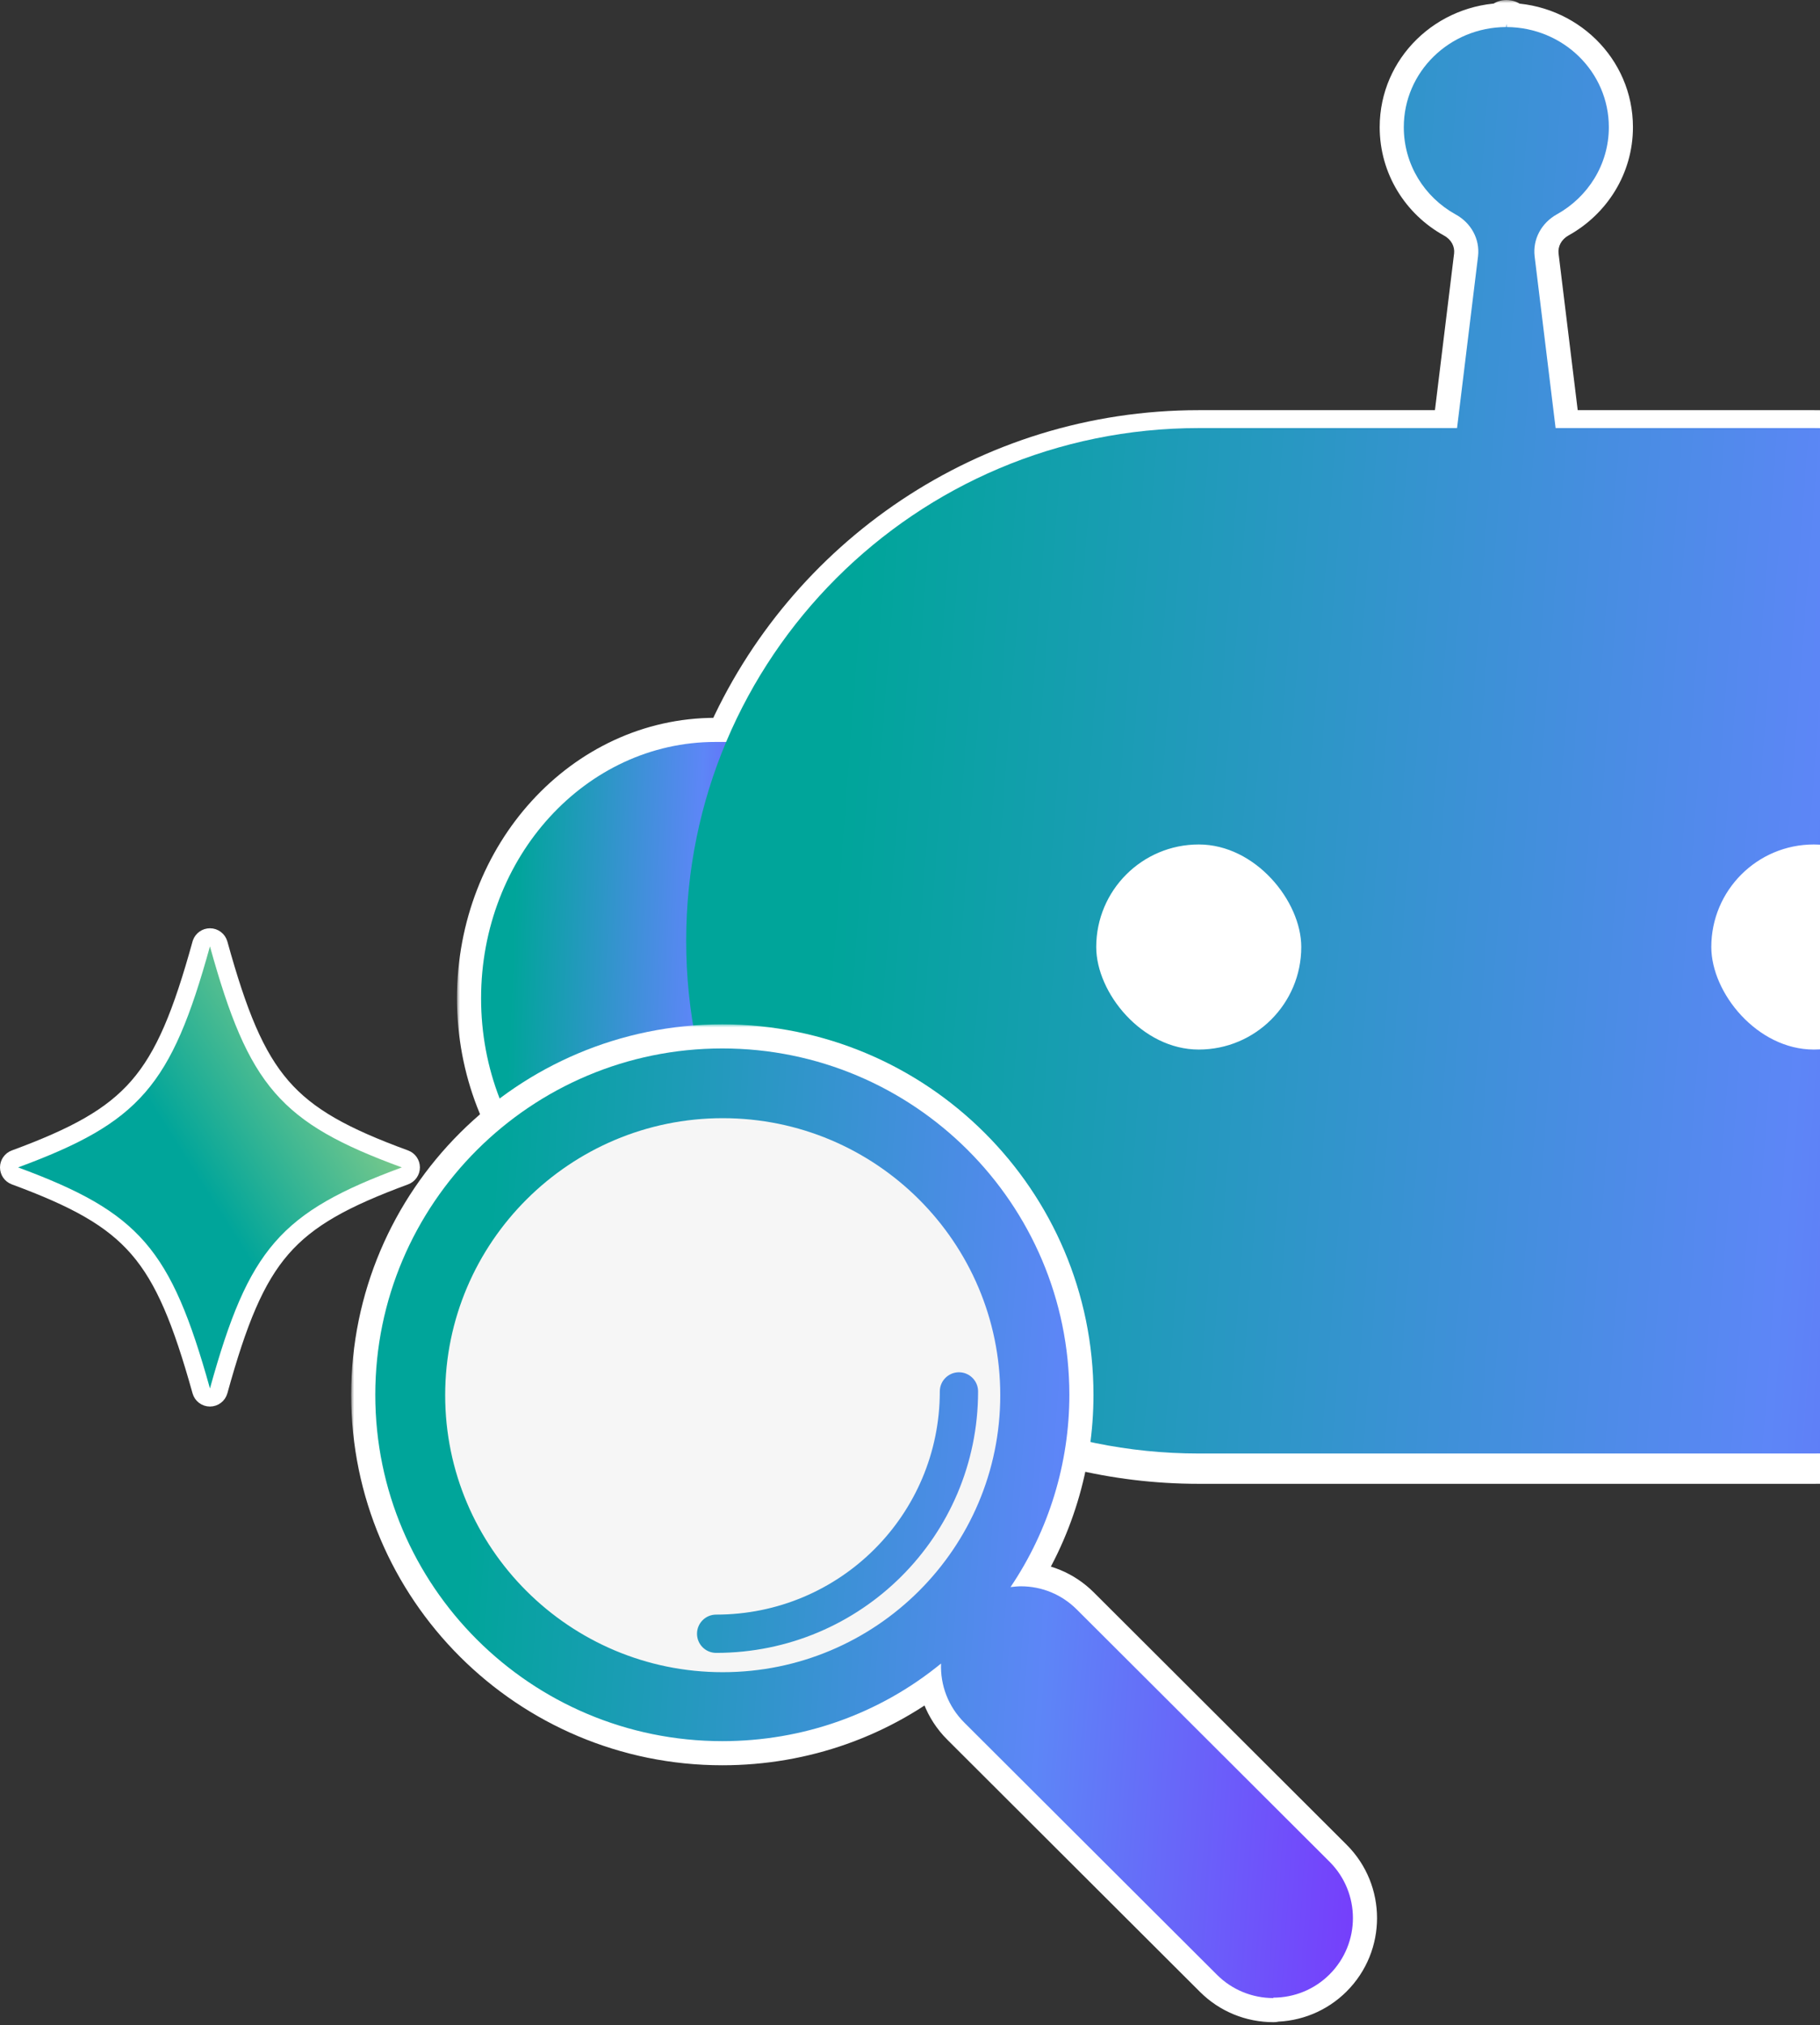 <svg width="302" height="336" viewBox="0 0 302 336" fill="none" xmlns="http://www.w3.org/2000/svg">
<rect x="0" y="0" width="302" height="336" fill="#333333" stroke="none"/>
<mask id="path-1-outside-1_2546_71721" maskUnits="userSpaceOnUse" x="75.828" y="0" width="349" height="247" fill="black">
<rect fill="white" x="75.828" width="349" height="247"/>
<path d="M250.006 4.487L250.061 4.014L250.071 4.108L250.02 4.487C259.402 4.548 266.961 11.935 266.961 21.098C266.961 27.302 263.483 32.696 258.345 35.554C255.805 36.958 254.313 39.654 254.645 42.512L258.254 72.046H300.982C335.864 72.046 365.842 93.043 378.966 123.087H381.192C391.929 123.087 401.647 127.853 408.683 135.554C415.704 143.238 420.064 153.872 420.063 165.623C420.063 189.108 402.666 208.146 381.192 208.146H369.031C353.512 228.803 328.808 242.165 300.983 242.165H198.919C171.089 242.165 146.38 228.799 130.862 208.136V208.146H118.698C97.224 208.146 79.828 189.108 79.828 165.623C79.828 153.872 84.183 143.238 91.207 135.554C98.241 127.854 107.957 123.087 118.698 123.087H120.934C134.059 93.043 164.037 72.046 198.919 72.046H241.647L245.257 42.512C245.587 39.654 244.097 36.958 241.5 35.554C236.363 32.696 232.938 27.302 232.938 21.097C232.938 11.929 240.505 4.539 249.896 4.486L249.95 4L250.006 4.487Z"/>
</mask>
<path d="M250.006 4.487L250.061 4.014L250.071 4.108L250.02 4.487C259.402 4.548 266.961 11.935 266.961 21.098C266.961 27.302 263.483 32.696 258.345 35.554C255.805 36.958 254.313 39.654 254.645 42.512L258.254 72.046H300.982C335.864 72.046 365.842 93.043 378.966 123.087H381.192C391.929 123.087 401.647 127.853 408.683 135.554C415.704 143.238 420.064 153.872 420.063 165.623C420.063 189.108 402.666 208.146 381.192 208.146H369.031C353.512 228.803 328.808 242.165 300.983 242.165H198.919C171.089 242.165 146.38 228.799 130.862 208.136V208.146H118.698C97.224 208.146 79.828 189.108 79.828 165.623C79.828 153.872 84.183 143.238 91.207 135.554C98.241 127.854 107.957 123.087 118.698 123.087H120.934C134.059 93.043 164.037 72.046 198.919 72.046H241.647L245.257 42.512C245.587 39.654 244.097 36.958 241.5 35.554C236.363 32.696 232.938 27.302 232.938 21.097C232.938 11.929 240.505 4.539 249.896 4.486L249.95 4L250.006 4.487Z" fill="white"/>
<path d="M250.006 4.487L246.033 4.949C246.267 6.967 247.977 8.488 250.008 8.487C252.039 8.487 253.747 6.964 253.98 4.946L250.006 4.487ZM250.061 4.014L254.04 3.603C253.831 1.573 252.126 0.026 250.085 0.014C248.044 0.001 246.321 1.527 246.087 3.555L250.061 4.014ZM250.071 4.108L254.035 4.64C254.077 4.328 254.082 4.012 254.05 3.698L250.071 4.108ZM250.02 4.487L246.055 3.956C245.903 5.095 246.247 6.244 247.001 7.111C247.755 7.979 248.845 8.48 249.994 8.487L250.02 4.487ZM266.961 21.098L270.961 21.098V21.098H266.961ZM258.345 35.554L260.28 39.055L260.289 39.049L258.345 35.554ZM254.645 42.512L250.672 42.974C250.673 42.981 250.673 42.989 250.674 42.997L254.645 42.512ZM258.254 72.046L254.284 72.531C254.529 74.538 256.233 76.046 258.254 76.046V72.046ZM300.982 72.046L300.982 68.046H300.982V72.046ZM378.966 123.087L375.301 124.688C375.937 126.145 377.376 127.087 378.966 127.087V123.087ZM408.683 135.554L411.636 132.855L411.636 132.855L408.683 135.554ZM420.063 165.623L416.063 165.623V165.623H420.063ZM369.031 208.146V204.146C367.773 204.146 366.588 204.738 365.833 205.744L369.031 208.146ZM300.983 242.165V246.165H300.983L300.983 242.165ZM130.862 208.136L134.06 205.734C133.026 204.357 131.228 203.797 129.596 204.341C127.963 204.886 126.862 206.415 126.862 208.136H130.862ZM130.862 208.146V212.146C133.071 212.146 134.862 210.356 134.862 208.146H130.862ZM118.698 208.146L118.698 212.146H118.698V208.146ZM79.828 165.623L75.828 165.623V165.623H79.828ZM91.207 135.554L94.16 138.253L94.161 138.251L91.207 135.554ZM118.698 123.087V119.087H118.698L118.698 123.087ZM120.934 123.087V127.087C122.524 127.087 123.963 126.145 124.599 124.688L120.934 123.087ZM241.647 72.046V76.046C243.668 76.046 245.372 74.538 245.617 72.531L241.647 72.046ZM245.257 42.512L249.228 42.997C249.229 42.988 249.23 42.979 249.231 42.97L245.257 42.512ZM241.5 35.554L239.556 39.049C239.57 39.057 239.584 39.065 239.598 39.072L241.5 35.554ZM232.938 21.097L228.938 21.097V21.097H232.938ZM249.896 4.486L249.918 8.486C251.949 8.475 253.649 6.944 253.872 4.925L249.896 4.486ZM249.95 4L253.923 3.538C253.688 1.517 251.973 -0.006 249.938 1.64509e-05C247.903 0.006 246.197 1.538 245.974 3.561L249.95 4ZM250.006 4.487L253.98 4.946L254.035 4.472L250.061 4.014L246.087 3.555L246.033 4.029L250.006 4.487ZM250.061 4.014L246.082 4.424L246.092 4.519L250.071 4.108L254.05 3.698L254.04 3.603L250.061 4.014ZM250.071 4.108L246.106 3.577L246.055 3.956L250.02 4.487L253.984 5.019L254.035 4.64L250.071 4.108ZM250.02 4.487L249.994 8.487C257.28 8.535 262.961 14.236 262.961 21.098H266.961H270.961C270.961 9.635 261.524 0.562 250.046 0.487L250.02 4.487ZM266.961 21.098L262.961 21.098C262.961 25.755 260.355 29.859 256.401 32.058L258.345 35.554L260.289 39.049C266.61 35.534 270.961 28.849 270.961 21.098L266.961 21.098ZM258.345 35.554L256.41 32.053C252.554 34.184 250.139 38.389 250.672 42.974L254.645 42.512L258.618 42.05C258.487 40.92 259.056 39.731 260.28 39.055L258.345 35.554ZM254.645 42.512L250.674 42.997L254.284 72.531L258.254 72.046L262.225 71.561L258.615 42.026L254.645 42.512ZM258.254 72.046V76.046H300.982V72.046V68.046H258.254V72.046ZM300.982 72.046L300.982 76.046C334.217 76.046 362.79 96.049 375.301 124.688L378.966 123.087L382.632 121.486C368.893 90.037 337.51 68.046 300.982 68.046L300.982 72.046ZM378.966 123.087V127.087H381.192V123.087V119.087H378.966V123.087ZM381.192 123.087V127.087C390.7 127.087 399.377 131.3 405.73 138.252L408.683 135.554L411.636 132.855C403.916 124.407 393.158 119.087 381.192 119.087V123.087ZM408.683 135.554L405.73 138.252C412.073 145.194 416.064 154.864 416.063 165.623L420.063 165.623L424.063 165.623C424.064 152.88 419.335 141.282 411.636 132.855L408.683 135.554ZM420.063 165.623H416.063C416.063 187.245 400.126 204.146 381.192 204.146V208.146V212.146C405.206 212.146 424.063 190.971 424.063 165.623H420.063ZM381.192 208.146V204.146H369.031V208.146V212.146H381.192V208.146ZM369.031 208.146L365.833 205.744C351.037 225.438 327.497 238.165 300.983 238.165L300.983 242.165L300.983 246.165C330.119 246.165 355.987 232.168 372.229 210.549L369.031 208.146ZM300.983 242.165V238.165H198.919V242.165V246.165H300.983V242.165ZM198.919 242.165V238.165C172.4 238.165 148.856 225.434 134.06 205.734L130.862 208.136L127.663 210.538C143.905 232.163 169.777 246.165 198.919 246.165V242.165ZM130.862 208.136H126.862V208.146H130.862H134.862V208.136H130.862ZM130.862 208.146V204.146H118.698V208.146V212.146H130.862V208.146ZM118.698 208.146L118.698 204.146C99.764 204.146 83.828 187.245 83.828 165.623H79.828H75.828C75.828 190.971 94.684 212.146 118.698 212.146L118.698 208.146ZM79.828 165.623L83.828 165.623C83.828 154.863 87.815 145.194 94.16 138.253L91.207 135.554L88.255 132.855C80.551 141.282 75.828 152.881 75.828 165.623L79.828 165.623ZM91.207 135.554L94.161 138.251C100.51 131.3 109.186 127.087 118.698 127.087L118.698 123.087L118.698 119.087C106.728 119.087 95.971 124.407 88.254 132.856L91.207 135.554ZM118.698 123.087V127.087H120.934V123.087V119.087H118.698V123.087ZM120.934 123.087L124.599 124.688C137.111 96.049 165.684 76.046 198.919 76.046V72.046V68.046C162.391 68.046 131.007 90.037 117.268 121.486L120.934 123.087ZM198.919 72.046V76.046H241.647V72.046V68.046H198.919V72.046ZM241.647 72.046L245.617 72.531L249.228 42.997L245.257 42.512L241.287 42.026L237.676 71.561L241.647 72.046ZM245.257 42.512L249.231 42.97C249.76 38.378 247.338 34.162 243.402 32.035L241.5 35.554L239.598 39.072C240.857 39.753 241.413 40.931 241.284 42.054L245.257 42.512ZM241.5 35.554L243.445 32.058C239.512 29.871 236.938 25.779 236.938 21.097H232.938H228.938C228.938 28.825 233.213 35.522 239.556 39.049L241.5 35.554ZM232.938 21.097L236.938 21.097C236.938 14.231 242.625 8.527 249.918 8.486L249.896 4.486L249.873 0.486C238.386 0.551 228.938 9.627 228.938 21.097L232.938 21.097ZM249.896 4.486L253.872 4.925L253.925 4.439L249.95 4L245.974 3.561L245.92 4.047L249.896 4.486ZM249.95 4L245.976 4.462L246.033 4.949L250.006 4.487L253.979 4.025L253.923 3.538L249.95 4Z" fill="white" mask="url(#path-1-outside-1_2546_71721)"/>
<path d="M91.207 135.556C84.183 143.24 79.828 153.874 79.828 165.625C79.828 189.11 97.224 208.149 118.698 208.149H130.862V123.089H118.698C107.958 123.089 98.24 127.855 91.207 135.556Z" fill="url(#paint0_linear_2546_71721)"/>
<path d="M250.007 4.487L250.06 4.014L250.071 4.108L250.019 4.487C259.402 4.548 266.961 11.935 266.961 21.098C266.961 27.302 263.483 32.696 258.346 35.554C255.805 36.958 254.313 39.655 254.645 42.513L258.128 71.016H300.981C347.958 71.016 386.042 109.098 386.042 156.075C386.042 203.052 347.958 241.135 300.981 241.135H198.919C151.942 241.135 113.859 203.052 113.859 156.075C113.859 109.098 151.942 71.016 198.919 71.016H241.773L245.258 42.513C245.587 39.655 244.098 36.958 241.501 35.554C236.363 32.696 232.938 27.302 232.938 21.097C232.939 11.929 240.506 4.539 249.896 4.486L249.95 4L250.007 4.487Z" fill="url(#paint1_linear_2546_71721)"/>
<rect x="181.902" y="140.096" width="34.023" height="34.024" rx="17.011" fill="white"/>
<rect x="283.963" y="140.096" width="34.023" height="34.024" rx="17.011" fill="white"/>
<mask id="path-7-outside-2_2546_71721" maskUnits="userSpaceOnUse" x="58.274" y="169.936" width="171" height="166" fill="black">
<rect fill="white" x="58.274" y="169.936" width="171" height="166"/>
<path d="M119.859 173.936C151.632 173.936 177.444 199.692 177.444 231.396C177.444 242.77 174.037 253.883 167.682 263.296C168.272 263.231 168.862 263.167 169.386 263.167C172.924 263.167 176.199 264.539 178.688 267.023L220.616 308.86C225.791 314.024 225.791 322.391 220.616 327.555C218.126 330.039 214.785 331.412 211.248 331.412L211.313 331.477C207.776 331.477 204.434 330.105 201.945 327.621L160.017 285.784C157.332 283.104 156.022 279.573 156.153 275.978C145.933 284.345 133.223 288.856 119.859 288.856C88.086 288.856 62.274 263.1 62.274 231.396C62.274 199.692 88.086 173.936 119.859 173.936Z"/>
</mask>
<path d="M119.859 173.936C151.632 173.936 177.444 199.692 177.444 231.396C177.444 242.77 174.037 253.883 167.682 263.296C168.272 263.231 168.862 263.167 169.386 263.167C172.924 263.167 176.199 264.539 178.688 267.023L220.616 308.86C225.791 314.024 225.791 322.391 220.616 327.555C218.126 330.039 214.785 331.412 211.248 331.412L211.313 331.477C207.776 331.477 204.434 330.105 201.945 327.621L160.017 285.784C157.332 283.104 156.022 279.573 156.153 275.978C145.933 284.345 133.223 288.856 119.859 288.856C88.086 288.856 62.274 263.1 62.274 231.396C62.274 199.692 88.086 173.936 119.859 173.936Z" fill="white"/>
<path d="M119.859 173.936V169.936H119.859L119.859 173.936ZM177.444 231.396H181.444V231.396L177.444 231.396ZM167.682 263.296L164.367 261.058C163.495 262.35 163.453 264.032 164.259 265.366C165.066 266.7 166.574 267.444 168.123 267.272L167.682 263.296ZM169.386 263.167L169.387 259.167H169.386V263.167ZM178.688 267.023L181.514 264.191L181.514 264.191L178.688 267.023ZM220.616 308.86L223.441 306.028L223.441 306.028L220.616 308.86ZM220.616 327.555L223.441 330.387L223.441 330.387L220.616 327.555ZM211.248 331.412V327.412C209.63 327.412 208.171 328.386 207.552 329.881C206.933 331.376 207.275 333.096 208.419 334.24L211.248 331.412ZM211.313 331.477L211.313 335.477C212.931 335.477 214.39 334.503 215.009 333.008C215.628 331.513 215.286 329.793 214.142 328.649L211.313 331.477ZM201.945 327.621L199.12 330.452L201.945 327.621ZM160.017 285.784L157.192 288.615L157.192 288.615L160.017 285.784ZM156.153 275.978L160.15 276.124C160.208 274.553 159.339 273.094 157.931 272.395C156.523 271.696 154.836 271.887 153.619 272.883L156.153 275.978ZM119.859 288.856L119.859 292.856H119.859V288.856ZM62.274 231.396L58.274 231.396V231.396H62.274ZM119.859 173.936V177.936C149.431 177.936 173.444 201.909 173.444 231.396L177.444 231.396L181.444 231.396C181.444 197.475 153.833 169.936 119.859 169.936V173.936ZM177.444 231.396H173.444C173.444 241.972 170.276 252.305 164.367 261.058L167.682 263.296L170.998 265.534C177.798 255.461 181.444 243.569 181.444 231.396H177.444ZM167.682 263.296L168.123 267.272C168.763 267.201 169.125 267.167 169.386 267.167V263.167V259.167C168.6 259.167 167.781 259.261 167.242 259.321L167.682 263.296ZM169.386 263.167L169.386 267.167C171.854 267.167 174.116 268.111 175.863 269.854L178.688 267.023L181.514 264.191C178.282 260.967 173.994 259.167 169.387 259.167L169.386 263.167ZM178.688 267.023L175.863 269.854L217.791 311.691L220.616 308.86L223.441 306.028L181.514 264.191L178.688 267.023ZM220.616 308.86L217.791 311.691C221.4 315.293 221.4 321.122 217.791 324.724L220.616 327.555L223.441 330.387C230.183 323.66 230.183 312.755 223.441 306.028L220.616 308.86ZM220.616 327.555L217.791 324.724C216.059 326.452 213.737 327.412 211.248 327.412V331.412V335.412C215.834 335.412 220.194 333.626 223.441 330.387L220.616 327.555ZM211.248 331.412L208.419 334.24L208.485 334.305L211.313 331.477L214.142 328.649L214.076 328.583L211.248 331.412ZM211.313 331.477L211.313 327.477C208.824 327.477 206.502 326.517 204.77 324.789L201.945 327.621L199.12 330.452C202.367 333.692 206.727 335.477 211.313 335.477L211.313 331.477ZM201.945 327.621L204.77 324.789L162.843 282.952L160.017 285.784L157.192 288.615L199.12 330.452L201.945 327.621ZM160.017 285.784L162.843 282.952C160.965 281.078 160.059 278.636 160.15 276.124L156.153 275.978L152.156 275.832C151.985 280.511 153.698 285.129 157.192 288.615L160.017 285.784ZM156.153 275.978L153.619 272.883C144.123 280.658 132.311 284.856 119.859 284.856V288.856V292.856C134.136 292.856 147.743 288.033 158.687 279.073L156.153 275.978ZM119.859 288.856L119.859 284.856C90.287 284.856 66.274 260.883 66.274 231.396H62.274H58.274C58.274 265.318 85.885 292.856 119.859 292.856L119.859 288.856ZM62.274 231.396L66.274 231.396C66.274 201.909 90.287 177.936 119.859 177.936L119.859 173.936L119.859 169.936C85.885 169.936 58.274 197.475 58.274 231.396L62.274 231.396Z" fill="white" mask="url(#path-7-outside-2_2546_71721)"/>
<path d="M119.924 283.101C148.543 283.101 171.743 259.951 171.743 231.394C171.743 202.837 148.543 179.687 119.924 179.687C91.304 179.687 68.104 202.837 68.104 231.394C68.104 259.951 91.304 283.101 119.924 283.101Z" fill="#F6F6F6"/>
<path d="M119.858 173.935C151.631 173.935 177.443 199.69 177.443 231.395C177.443 242.769 174.036 253.882 167.681 263.295C168.271 263.23 168.86 263.164 169.384 263.164C172.922 263.164 176.198 264.537 178.687 267.021L220.615 308.857C225.79 314.022 225.79 322.39 220.615 327.554C218.126 330.038 214.784 331.41 211.247 331.41L211.312 331.476C207.775 331.476 204.433 330.103 201.944 327.619L160.016 285.782C157.33 283.102 156.02 279.572 156.151 275.977C145.931 284.344 133.222 288.854 119.858 288.854C88.085 288.854 62.273 263.099 62.273 231.395C62.273 199.69 88.085 173.935 119.858 173.935ZM119.924 185.505C94.57 185.505 73.869 206.097 73.869 231.46C73.869 256.823 94.505 277.415 119.924 277.415C145.342 277.415 165.978 256.823 165.978 231.46C165.978 206.097 145.342 185.505 119.924 185.505ZM159.122 227.659C160.875 227.659 162.298 229.081 162.298 230.835C162.297 254.821 142.854 274.212 118.833 274.212C117.079 274.212 115.658 272.791 115.658 271.037C115.658 269.283 117.079 267.861 118.833 267.861C139.359 267.861 155.947 251.3 155.947 230.835C155.947 229.082 157.369 227.66 159.122 227.659Z" fill="url(#paint2_linear_2546_71721)"/>
<path d="M34.839 155.5C35.513 155.5 36.104 155.95 36.284 156.6C39.489 168.183 42.335 175.216 46.732 180.286C51.108 185.331 57.16 188.59 67.193 192.264C67.784 192.48 68.177 193.041 68.178 193.67C68.179 194.299 67.787 194.861 67.197 195.079C57.16 198.786 51.108 202.046 46.731 207.084C42.335 212.146 39.489 219.162 36.284 230.745C36.104 231.394 35.514 231.844 34.841 231.845C34.167 231.846 33.576 231.397 33.395 230.748C30.157 219.163 27.311 212.146 22.921 207.083C18.553 202.046 12.516 198.786 2.48 195.079C1.892 194.862 1.5 194.301 1.5 193.673C1.5 193.045 1.891 192.483 2.48 192.266C12.517 188.559 18.57 185.299 22.946 180.261C27.343 175.199 30.188 168.183 33.393 156.6L33.432 156.48C33.647 155.896 34.207 155.5 34.839 155.5Z" fill="url(#paint3_linear_2546_71721)" stroke="white" stroke-width="3" stroke-linejoin="round"/>
<defs>
<linearGradient id="paint0_linear_2546_71721" x1="79.828" y1="123.089" x2="155.282" y2="126.099" gradientUnits="userSpaceOnUse">
<stop offset="0.088" stop-color="#00A59A"/>
<stop offset="0.49" stop-color="#5D86F7"/>
<stop offset="0.889" stop-color="#8809FF"/>
</linearGradient>
<linearGradient id="paint1_linear_2546_71721" x1="113.859" y1="4" x2="514.592" y2="34.581" gradientUnits="userSpaceOnUse">
<stop offset="0.088" stop-color="#00A59A"/>
<stop offset="0.49" stop-color="#5D86F7"/>
<stop offset="0.889" stop-color="#8809FF"/>
</linearGradient>
<linearGradient id="paint2_linear_2546_71721" x1="62.273" y1="173.935" x2="301.384" y2="190.305" gradientUnits="userSpaceOnUse">
<stop offset="0.088" stop-color="#00A59A"/>
<stop offset="0.49" stop-color="#5D86F7"/>
<stop offset="0.889" stop-color="#8809FF"/>
</linearGradient>
<linearGradient id="paint3_linear_2546_71721" x1="5.71" y1="220.888" x2="78.444" y2="174.754" gradientUnits="userSpaceOnUse">
<stop offset="0.423" stop-color="#00A59A"/>
<stop offset="1" stop-color="#C7E082"/>
</linearGradient>
</defs>
</svg>
